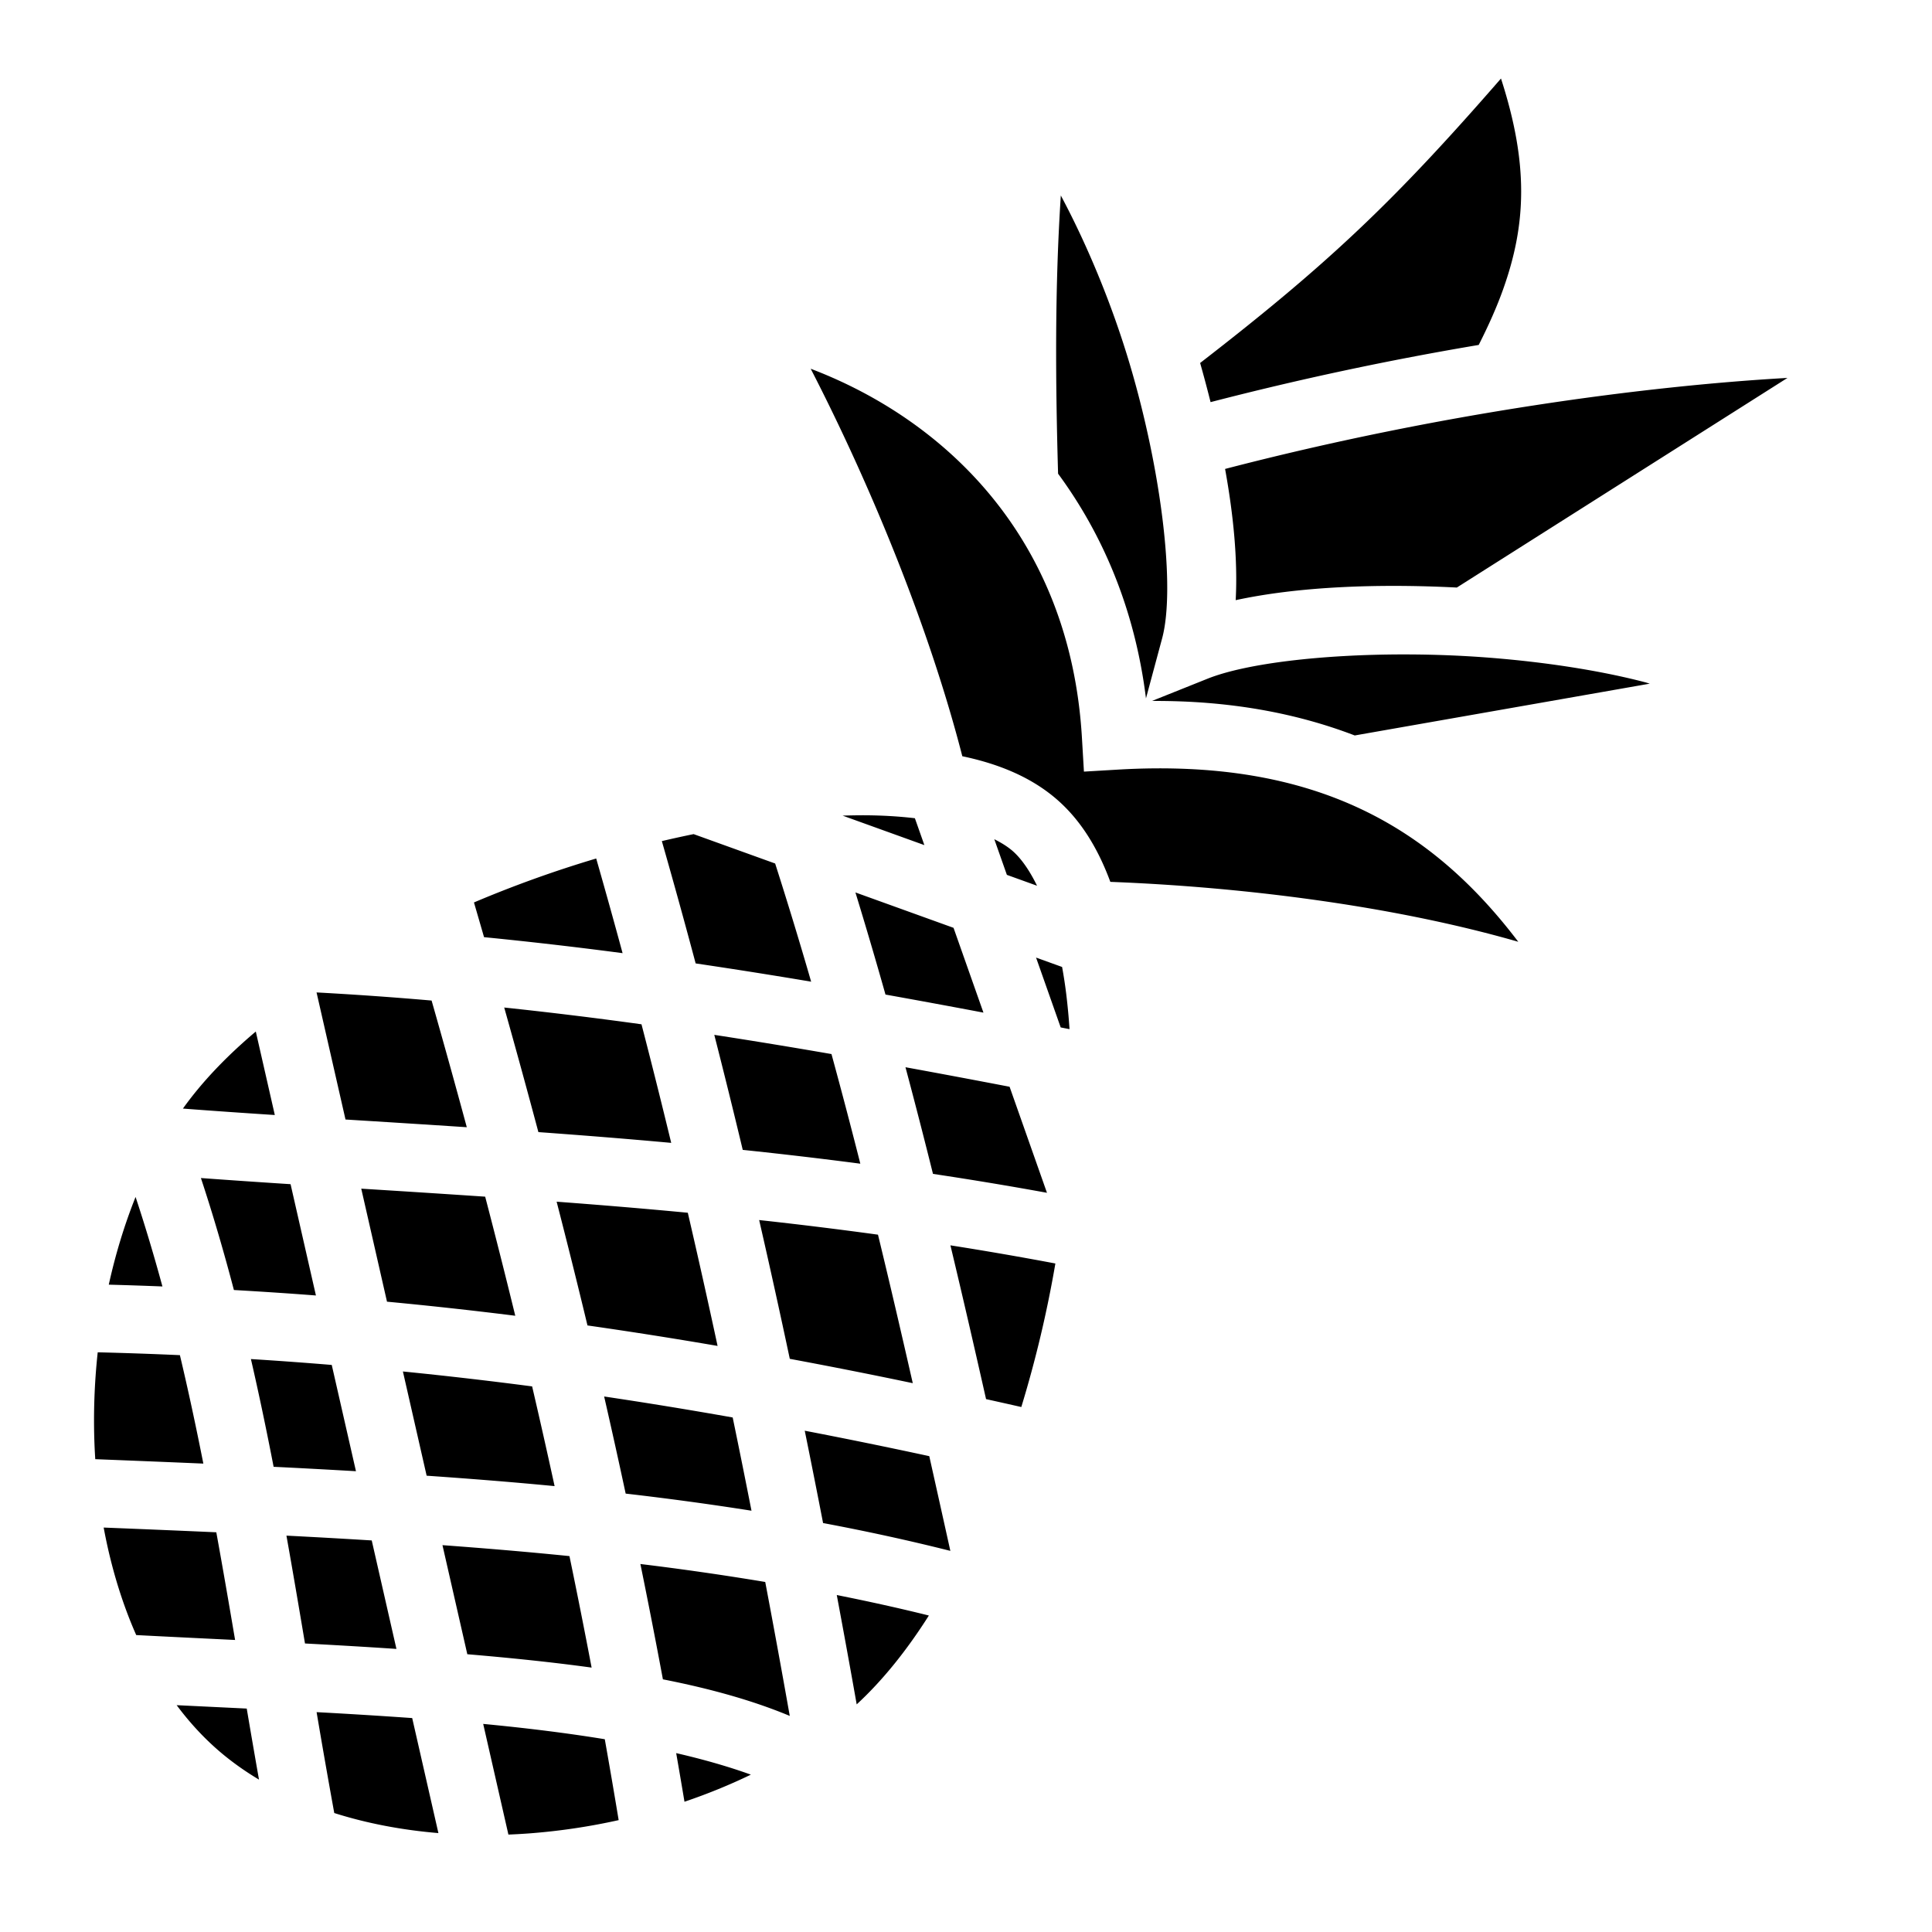 <?xml version="1.0" encoding="utf-8"?>
<!-- Generator: www.svgicons.com -->
<svg xmlns="http://www.w3.org/2000/svg" width="800" height="800" viewBox="0 0 512 512">
<path fill="currentColor" d="M397.777 20.81c-28.326 32.545-45.686 49.052-79.73 75.385c.98 3.462 1.904 6.923 2.767 10.373a839 839 0 0 1 71.06-15.156c2.614-5.158 4.803-10.06 6.483-14.78c6.053-17.005 6.845-32.884-.58-55.823zm-116.646 31c-1.6 24.42-1.437 48.997-.728 73.72c11.823 16.072 20.343 35.874 23.293 59.55l4.282-15.91c3.56-13.232-.114-44.212-8.596-72.72c-4.965-16.69-11.733-32.465-18.25-44.64zm-66.286 45.913c15.833 30.734 31.377 68.437 40.18 102.69c10.035 2.098 18.686 5.78 25.404 11.75c6.176 5.49 10.61 12.84 13.822 21.54c34.542 1.322 74.627 6.23 108.107 15.88c-22.727-29.94-53.25-48.74-106.12-45.626l-8.985.53l-.53-8.985c-3.143-53.38-36.79-84.435-71.878-97.78zM473.7 100.15c-37.875 2.156-91.904 9.273-149.04 24.123c2.246 12.387 3.374 24.24 2.81 34.774c16.516-3.57 37.316-4.425 58.604-3.342zm-101.26 73.278c-22.01-.027-42.3 2.385-52.43 6.437l-14.727 5.895c20.458-.12 38.216 3.195 53.735 9.144l78.19-13.728c-.43-.118-.798-.257-1.235-.37c-11.935-3.122-26.448-5.348-41.262-6.51c-7.406-.58-14.934-.86-22.27-.868zm-143.16 42.63c-1.946-.01-3.948.027-5.98.09l21.667 7.813l-2.512-7.122c-4.072-.48-8.482-.755-13.174-.78zm-45.462 4.99c-2.788.567-5.6 1.19-8.423 1.85a1858 1858 0 0 1 8.96 32.416a1532 1532 0 0 1 30.608 4.842a1158 1158 0 0 0-9.54-31.318zm79.684 1.35l3.332 9.448l7.992 2.88c-1.982-4.052-4.154-7.152-6.355-9.11c-1.28-1.138-2.964-2.216-4.968-3.218zM158 227.512a308 308 0 0 0-32.396 11.646c.903 3.08 1.786 6.137 2.673 9.2a1119 1119 0 0 1 36.713 4.238a1827 1827 0 0 0-6.99-25.084m68.695 8.994a1255 1255 0 0 1 7.967 27.064a2701 2701 0 0 1 25.96 4.784l-7.925-22.47zm47.87 17.262l6.53 18.51q1.168.23 2.34.456a170 170 0 0 0-.873-9.322c-.306-2.477-.675-4.86-1.095-7.156l-6.903-2.488zM83.89 263.006l7.672 33.676c10.445.647 21.214 1.323 32.143 2.043a2473 2473 0 0 0-9.328-33.57a934 934 0 0 0-30.486-2.15zm49.73 4a2416 2416 0 0 1 9.058 33.014c11.506.832 23.24 1.76 35.2 2.853c-2.54-10.49-5.16-20.966-7.876-31.424a1140 1140 0 0 0-36.383-4.444zm-65.83 6.36c-7.67 6.476-14.238 13.314-19.31 20.42c7.942.605 16.05 1.166 24.35 1.706l-5.04-22.125zm121.505.882q3.89 15.224 7.54 30.482a1206 1206 0 0 1 31.16 3.66a1604 1604 0 0 0-7.645-29.052a1628 1628 0 0 0-31.055-5.09m50.664 8.58c2.515 9.41 4.94 18.833 7.29 28.264a962 962 0 0 1 30.21 5.012L267.55 288c-9.176-1.76-18.37-3.488-27.59-5.172zM53.243 312.193c3.25 9.827 6.13 19.728 8.744 29.674c7.282.42 14.533.89 21.737 1.45l-6.72-29.497a2728 2728 0 0 1-23.76-1.627zm42.492 2.815l6.823 29.95a1129 1129 0 0 1 33.993 3.73a2046 2046 0 0 0-7.975-31.56a6374 6374 0 0 0-32.842-2.12zm-59.806 2.197c-2.93 7.325-5.316 15.14-7.102 23.244q7.14.19 14.22.476c-2.172-7.978-4.524-15.89-7.118-23.72m111.584 1.256a2035 2035 0 0 1 8.173 32.794a1234 1234 0 0 1 34.48 5.43a2223 2223 0 0 0-7.89-35.295c-11.79-1.123-23.375-2.076-34.763-2.93zm53.672 4.864a2292 2292 0 0 1 8.117 36.778c10.88 2.027 21.74 4.172 32.593 6.453c-2.996-13.145-6.04-26.27-9.22-39.354a1145 1145 0 0 0-31.49-3.876zm50.687 6.703c3.254 13.577 6.376 27.165 9.445 40.752c3.113.694 6.226 1.382 9.34 2.095a308 308 0 0 0 9.028-38.037a920 920 0 0 0-27.813-4.81M25.898 358.375a167 167 0 0 0-.855 24.473c.05 1.287.122 2.57.203 3.85c9.547.376 19.1.758 28.643 1.17c-1.907-9.643-3.956-19.23-6.212-28.737c-7.216-.324-14.473-.577-21.78-.755zm40.596 1.787c2.19 9.497 4.168 19.022 6.018 28.555c7.288.354 14.56.747 21.822 1.17l-6.416-28.164a1071 1071 0 0 0-21.424-1.56zm40.28 3.293l6.29 27.62c11.363.785 22.678 1.68 33.91 2.76a1853 1853 0 0 0-5.954-26.425a1123 1123 0 0 0-34.247-3.955zm53.33 6.63a1860 1860 0 0 1 5.705 25.735a805 805 0 0 1 33.344 4.534q-2.43-12.366-4.982-24.708a1240 1240 0 0 0-34.067-5.562zm53.162 9.07a2611 2611 0 0 1 4.857 24.468c11.395 2.14 22.647 4.582 33.73 7.375q-2.78-12.56-5.585-25.102a1473 1473 0 0 0-33.002-6.742zm-185.79 25.663c1.864 10.084 4.742 19.708 8.626 28.49c8.62.448 17.394.87 26.203 1.3c-1.617-9.538-3.257-19.055-4.98-28.536c-9.926-.444-19.88-.855-29.85-1.254zm48.434 2.14c1.708 9.546 3.32 19.07 4.918 28.58c8.123.43 16.218.903 24.233 1.44l-6.546-28.748c-7.51-.46-15.04-.887-22.604-1.27zm41.35 2.526l6.584 28.903c11.37.965 22.41 2.09 32.94 3.543a1795 1795 0 0 0-5.872-29.547c-11.112-1.128-22.344-2.07-33.652-2.9zm52.45 4.993a1807 1807 0 0 1 5.966 30.564c12.337 2.424 23.668 5.542 33.62 9.696a2965 2965 0 0 0-6.5-35.498a755 755 0 0 0-33.087-4.76zm52.046 8.226c1.803 9.652 3.57 19.308 5.277 28.973c6.903-6.364 13.305-14.36 19.13-23.547c-8.02-1.995-16.168-3.786-24.407-5.427zM46.816 451.89c3.138 4.21 6.606 8.045 10.405 11.42c3.476 3.09 7.304 5.85 11.415 8.307a2876 2876 0 0 1-3.248-18.828c-6.2-.304-12.4-.598-18.57-.9zm37.086 1.846a2058 2058 0 0 0 4.682 26.735c8.652 2.747 17.958 4.51 27.598 5.317l-6.946-30.482a1504 1504 0 0 0-25.334-1.57m44.15 3.118l6.68 29.326q3.08-.12 6.172-.362a167 167 0 0 0 23.047-3.464a1841 1841 0 0 0-3.677-21.442c-10.095-1.65-20.94-2.984-32.222-4.058m51.143 7.74q1.12 6.415 2.2 12.886c6.1-2.068 11.996-4.47 17.59-7.18c-5.887-2.132-12.53-4.03-19.79-5.706"/>
</svg>